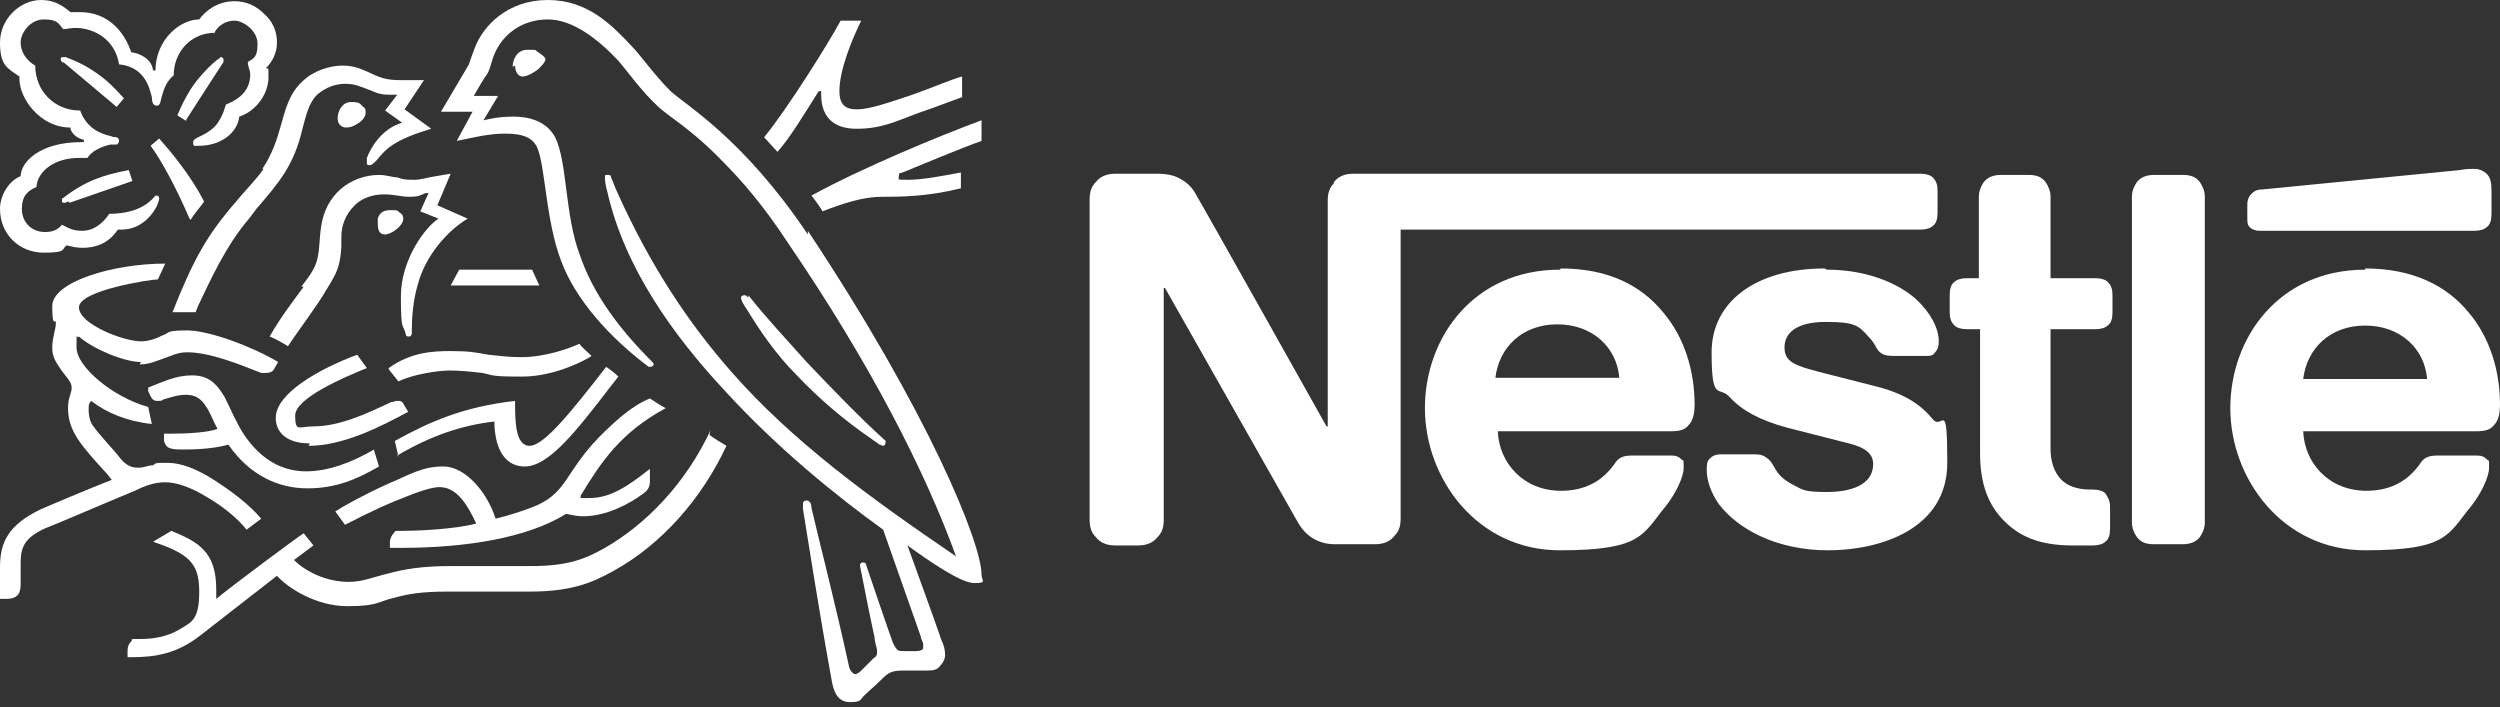 <?xml version="1.0" encoding="UTF-8"?> <svg xmlns="http://www.w3.org/2000/svg" id="Layer_2" viewBox="0 0 205.8 58.2"><rect x="0" y="0" width="205.8" height="58.2" fill="#333333" stroke="none"/><defs><style>.cls-1{fill:#fff;}</style></defs><g id="Layer_1-2"><path class="cls-1" d="m189.6,31.2c.3-2.5,2.2-4.4,5.1-4.4s4.9,1.9,5.1,4.4h-10.2Zm5.1-9c-7.1,0-11.1,5.6-11.1,11.4s4.3,11.7,11.1,11.7,6.8-1.3,8.7-3.6c.8-1,1.5-2.4,1.5-3.2s0-.5-.2-.7c-.2-.2-.4-.3-.8-.3h-3.3c-.7,0-1.1.2-1.4.7-1,1.4-2.4,2.2-4.4,2.2-3.1,0-5.1-2.3-5.2-4.9h14.3c.6,0,1.1-.1,1.4-.5.3-.3.5-.8.5-1.7,0-2.7-.8-5.5-2.6-7.6-1.8-2.2-4.6-3.6-8.5-3.6m9-3.1c.4,0,.8-.1,1-.3.3-.2.4-.6.4-1.1v-1.9c0-.7-.1-1.1-.4-1.4-.2-.2-.6-.4-1-.4s-.7,0-1.2.1l-16.3,1.6c-.5,0-.7.2-.9.4-.2.2-.3.5-.3.8v1.1c0,.4,0,.6.2.8.2.2.5.3.8.3h17.6Zm-80.6,12.1c.3-2.5,2.2-4.4,5.1-4.4s4.9,1.9,5.1,4.4h-10.2Zm52.4,11.9c0,.5.2.9.4,1.2.3.4.7.6,1.4.6h2.4c.6,0,1.1-.2,1.4-.6.2-.3.4-.7.4-1.2v-26.8c0-.5-.2-.9-.4-1.2-.3-.4-.7-.6-1.4-.6h-2.4c-.6,0-1.1.2-1.4.6-.2.3-.4.7-.4,1.2v26.8Zm-12.5-20.1h-1.1c-.4,0-.8.1-1,.3-.3.2-.4.6-.4,1.1v1.4c0,.5.1.8.4,1.1.2.2.6.3,1,.3h1.1v10.2c0,2.6.7,4.3,2,5.6,1.2,1.2,2.8,2,5.6,2h1.7c.4,0,.8-.1,1-.3.3-.2.4-.6.4-1.1v-1.8c0-.5-.2-.8-.4-1.1-.2-.2-.6-.3-1-.3h-.2c-1.1,0-1.9-.3-2.4-.8-.6-.6-.9-1.5-.9-2.6v-9.8h3.7c.4,0,.8-.1,1-.3.3-.2.4-.6.4-1.1v-1.4c0-.5-.1-.8-.4-1.1-.2-.2-.6-.3-1-.3h-3.7v-6.7c0-.5-.2-.9-.4-1.2-.3-.4-.7-.6-1.4-.6h-2.3c-.6,0-1.1.2-1.4.6-.2.3-.4.7-.4,1.2v6.7Zm-12.8-.8c-5.6,0-9.3,2.7-9.3,6.9s.6,2.7,1.5,3.7c1,1.1,2.5,1.9,4.7,2.5l4.7,1.2c1.3.3,2.4.7,2.4,1.8,0,1.7-1.8,2.3-3.8,2.3s-2-.2-2.8-.6c-.6-.3-1.1-.7-1.4-1.2-.3-.5-.4-.8-.9-1.1-.3-.2-.6-.2-1.1-.2h-2.5c-.6,0-.8.2-1,.4-.2.2-.2.6-.2.9,0,.8.3,1.8,1,2.8,1.6,2.1,4.8,3.8,9,3.8s9.8-1.7,9.8-7.2-.4-2.6-1.2-3.6c-1-1.2-2.3-2.1-4.7-2.7l-4.7-1.2c-1.9-.5-2.8-.8-2.8-2s1-2.1,3.4-2.1,2.7.3,3.5,1.2c.7.7.6,1.1,1.1,1.4.3.2.7.2,1.3.2h2.3c.4,0,.6,0,.8-.3.2-.2.3-.5.3-.9,0-1.1-.7-2.4-1.9-3.5-1.6-1.4-4.2-2.4-7.3-2.4m-22,0c-7.1,0-11.1,5.6-11.1,11.4s4.3,11.7,11.1,11.7,6.8-1.3,8.7-3.6c.8-1,1.5-2.4,1.5-3.2s0-.5-.2-.7c-.2-.2-.4-.3-.8-.3h-3.3c-.7,0-1.1.2-1.4.7-1,1.4-2.4,2.2-4.4,2.2-3.1,0-5.1-2.3-5.2-4.9h14.3c.6,0,1.1-.1,1.4-.5.3-.3.5-.8.5-1.7,0-2.7-.8-5.5-2.6-7.6-1.8-2.2-4.5-3.6-8.4-3.6m-18.7-7c-.3.3-.5.7-.5,1.4v18.6h-.1s-10.2-18.2-10.7-19c-.3-.6-.7-1-1.2-1.3-.5-.3-1-.5-2.1-.5h-3.4c-.8,0-1.3.3-1.6.7-.3.3-.5.7-.5,1.4v26.4c0,.7.2,1.1.5,1.4.3.4.8.7,1.6.7h1.9c.8,0,1.3-.3,1.6-.7.3-.3.5-.7.5-1.4v-19.1h.1s10.6,18.7,11,19.4c.6,1,1.6,1.7,3,1.7h3.3c.8,0,1.3-.3,1.6-.7.3-.3.5-.7.5-1.4v-23.8h42.8c.4,0,.8-.1,1-.3.3-.2.4-.6.4-1.1v-1.8c0-.5-.1-.8-.4-1.1-.2-.2-.6-.3-1-.3h-46.7c-.8,0-1.3.3-1.6.7"></path><path class="cls-1" d="m66.5,19.3c-5.3-7.9-10-10.6-11.3-11.8-1.4-1.4-2.5-3-3.2-3.7C50.4,2.1,48.4,0,45.1,0s-5.3,2.1-6,3.9c-.2.5-.4,1.1-.5,1.4-.3.5-1.7,2.9-2.3,3.9h2.6l-1.3,2.4c1.5-.3,2.6-.6,4-.6s2.2.3,2.6,1.1c.7,1.5.7,6,2,9.4,1.2,3.2,4,6.3,7.2,8.7,0,0,0,0,.1,0,.2,0,.3-.1.3-.2s0-.1-.1-.2c-2.7-2.7-4.9-5.6-6-8.9-1.2-3.2-1-7.6-2-9.6-.7-1.3-2.1-1.7-3.4-1.7s-2,.2-2.5.3l1.2-2h-2c.4-.7.8-1.4,1.1-1.8.2-.3.3-.8.5-1.4.7-1.9,2.4-3.1,4.5-3.1s4.2,1.7,5.8,3.4c.7.8,1.9,2.5,3.2,3.7.9.9,2.7,1.8,5.4,4.6,1.6,1.6,3.4,3.7,5.3,6.6,6.9,10.1,11.4,19,13.9,25.9h0c-7.2-4.9-13.5-9.5-18.5-15.2-3.6-4.1-6.7-8.8-9.4-14.8-.2-.4-.3-.8-.5-1.2,0-.2-.1-.2-.3-.2s-.2,0-.2.2,0,.5.2,1.2c1.4,6.2,5.4,11.8,9.7,16.4,4.2,4.6,9.1,8.6,13,11.4l3.1,8.8c0,.2.2.4.2.7s0,.3-.1.4c0,0-.2.1-.5.1h-.9c-.4,0-.6,0-.7-.2-.1-.1-.2-.3-.3-.5-.3-.8-1.9-5.5-2.2-6.4,0-.2-.2-.2-.3-.2s-.2.1-.2.2,0,.2.1.6c.4,2.1.9,4.5,1.1,5.4,0,.4.2.8.2,1.1s0,.4-.3.6l-1,1c-.2.2-.4.3-.5.3s-.4-.2-.5-.6c-1.1-5.1-2.7-11.3-3.1-13.1,0-.4-.2-.6-.4-.6s-.3.1-.3.3,0,.3,0,.4c.3,1.8,1.3,8.3,2.4,14.3.2,1,.6,1.6,1.5,1.6s.8-.2,1.1-.5c.6-.6.8-.7,1.5-1.4.5-.5.8-.7,1.7-.7h2.1c.5,0,.8-.1,1-.4.2-.2.4-.5.4-.9s-.1-.8-.3-1.2c-.5-1.5-2.3-6.4-2.8-7.8h0c1.8,1.3,4.4,3.1,5.5,3.1s.6-.2.6-.7c0-2.6-4.4-13.4-14.3-28.3"></path><path class="cls-1" d="m17.6,2.8c.3-.7,1-1.1,1.7-1.1s1.9.8,1.9,1.9-.3,1.2-.8,1.5c0,.4.2.7.2,1,0,1.2-.7,2-2,2.5-.2.7-.5,1.4-1,1.9-.9.8-1.7.8-1.7,1.2s.1.3.5.3c1.6,0,3.1-.9,3.3-2.4,1.5-.5,2.4-2,2.4-3.2s0-.6-.2-.8c.4-.4.9-1.1.9-2.1s-.4-1.8-1.1-2.4c-.6-.6-1.4-1-2.4-1-1.4,0-2.4.8-2.9,1.5-1.6,0-3.6,1.7-3.6,4.2h-.2c-.1-.9-1-1.4-1.8-1.5-.6-1.8-2-3.3-4.2-3.3s-.6,0-.8,0c-.7-.6-1.4-1-2.4-1C1.6,0,0,1.6,0,3.5s.6,2.1,1.6,2.8c0,0,0,.2,0,.2,0,1.6,1.7,4,4.2,4,0,.4.5.9,1.1,1v.2h-.2c-3.5,0-5,1.7-5,2.8-1,.4-1.7,1.6-1.7,2.7,0,2.1,1.6,3.6,3.6,3.6s1.4-.3,1.9-.6c.4.1.8.2,1.3.2,1,0,2.1-.3,2.9-1.5.1,0,.2,0,.3,0,1.3,0,2.3-.8,2.9-1.9.1-.3.2-.5.2-.6s0-.3-.2-.3-.2.2-.6.5c-.8.7-2,1-3.3,1-.6.9-1.4,1.4-2.2,1.4s-1.1-.2-1.7-.5c-.4.5-.9.6-1.4.6-1.1,0-1.9-.8-1.9-1.9s.5-1.5,1.2-1.8c.1-1.4,1.6-2.4,3.5-2.4s.5,0,.7,0c.3-.5,1-.9,1.9-1.1.2,0,.4,0,.5,0,.1,0,.2-.2.2-.3s0-.2-.2-.3c0,0-.3,0-.5-.1-.9-.2-2-.7-2.5-2.1-2.2,0-3.7-1.7-3.7-3.7h0c-.7-.4-1.2-1.1-1.2-1.9s.8-1.9,1.9-1.9,1.2.3,1.6.8c.3,0,.6-.1,1-.1,1.6,0,3.3,1,3.6,3,2.1.2,2.5,1.9,2.7,2.7,0,.4.1.7.4.7s.3-.3.4-.7c.2-.7.4-1.3,1-1.8,0-1.9,1.4-3.5,3.4-3.5"></path><path class="cls-1" d="m21.7,13.9c-.7,1-1.2,1.4-2.7,3.2-2,2.4-3.1,4.3-4.8,8.6.3,0,.7,0,1.2,0s.4,0,.7,0l.2-.5c1-2.1,2.3-5,4.2-7.2l.6-.8c1.9-2.2,3.1-3.6,3.8-6.6.3-1.1.5-2.1,1.2-2.8.7-.6,1.5-.9,2.3-.9s1.2.2,2,.5c.7.3,1,.4,1.7.4s.4,0,.6,0l-1,1.3,1.4,1c-1.7.5-2.6,2.1-2.9,2.9,0,.2,0,.3,0,.4s0,.2.2.2.3-.1.6-.4c.8-1,1.5-1.7,4.5-2.6l-2.2-1.6,1.6-2.4h-1.5c-1,0-1.6,0-2.5-.4-1.1-.5-1.7-.8-2.7-.8s-2.4.4-3.3,1.3c-1.1,1-1.4,2.3-1.8,3.7-.3,1.1-.7,2.3-1.5,3.5"></path><path class="cls-1" d="m25,23.6c-.8,1.1-1.9,2.5-2.8,4.1.3.1,1.2.6,1.5.8,1-1.5,2.4-3.3,3.2-4.7.8-1.3,1.1-1.8,1.2-3.5,0-.3,0-.6,0-.8,0-.9.3-1.8,1.1-2.6.6-.6,1.5-.9,2.4-.9s1.4.2,2.1.2.9-.1,1.3-.3h.3c0-.1-.7,1.5-.7,1.5l1.5.6c-1,.6-3.1,3.3-3.1,6.4s.2,2.2.4,3.1c0,0,0,.2.2.2s.2,0,.3-.2v-.3c0-1,.1-2.5.5-3.8.6-2.3,2.4-4.4,4.1-5.4l-2.5-1.1,1.1-2.6-1.2.2c-.7.1-1.2.3-1.8.3s-.9,0-1.4-.2c-.4,0-.9-.2-1.5-.2-1.1,0-2.3.4-3.2,1.2-1.5,1.4-1.6,3-1.7,4.4-.1,1.8-.5,2.3-1.5,3.6"></path><path class="cls-1" d="m61.6,24.5c-.1-.1-.2-.2-.3-.2-.2,0-.3.1-.3.2,0,.2.1.4.5,1,1.1,1.8,2.4,3.7,4.1,5.4,1.8,1.9,3.9,3.7,6.1,5.2l.7.5c.1,0,.2.1.3.1.1,0,.2-.1.2-.3s0-.1-.1-.2c-2.1-1.9-4.3-4.2-6.4-6.4-1.6-1.8-3.3-3.6-4.8-5.5"></path><path class="cls-1" d="m15.7,18.1c.2-.4.9-1.2,1.1-1.5-1.1-2.2-2.9-4.3-3.7-5.2l-.7.6c.8,1.1,2,3.2,3.2,6"></path><path class="cls-1" d="m5.2,5.2c-.1-.1-.2-.2-.2-.3s0-.2.2-.2.1,0,.2,0c1.1.4,2,.9,2.8,1.5.7.5,1.3,1.1,2,1.9l-.6.7c-.7-.6-3.1-2.6-4.4-3.7"></path><path class="cls-1" d="m15.4,10l-.8-.5c.5-1.2,1.1-2.3,1.8-3.1.5-.6,1-1.1,1.5-1.5.1,0,.2-.2.3-.2s.2.1.2.2,0,.1,0,.2c-.9,1.4-2.6,4-3.1,4.8"></path><path class="cls-1" d="m5.7,16.6c-.2,0-.3.1-.4.1-.2,0-.2-.1-.2-.2s0-.2.1-.2c1.8-1.4,3.3-1.9,5.4-2.3l.3.9-5.2,1.8Z"></path><path class="cls-1" d="m42.2,5.5c0-.5.3-1.4,1.2-1.4s.6,0,.9.2c.3.2.6.4.6.6s-.3.5-.6.8c-.4.3-.9.6-1.3.6s-.6-.5-.6-.9"></path><path class="cls-1" d="m27.8,9.7c0-.6.4-1.3,1.1-1.3s.7.1,1,.4c.2.1.2.3.2.5,0,.3-.3.7-.7.9-.3.2-.6.3-.9.3-.4,0-.7-.3-.7-.7"></path><path class="cls-1" d="m31.1,18.5c0-.1,0-.3,0-.5.1-.4.4-.7,1-.7s.6,0,.8.2c.2.1.3.3.3.5,0,.6-1,1.3-1.5,1.3s-.6-.4-.6-.9"></path><path class="cls-1" d="m25.5,36.5c-1.9,0-2.8-.9-2.8-2.1,0-2,3.5-4,6.7-5.2l.8,1.1c-2,.8-5.9,2.5-5.9,3.9s.3.9,1.5.9c2.1,0,4.3-1,6.4-2,.2,0,.3-.1.5-.1.3,0,.4,0,.6.4l.3.5c-2.4,1.3-5.4,2.8-8.2,2.8"></path><path class="cls-1" d="m30.8,37c-1.9,1.1-3.8,1.8-5.6,1.8s-3.6-.8-5.1-3c-.6-.9-1.1-2.1-1.6-3.1-.7-1.2-1.4-1.8-2.7-1.8s-2.3.5-3.6,1v.3c.2.4.3.8.7.8s.4,0,.5-.1c.7-.2,1.2-.4,1.9-.4,1.1,0,1.6.6,2.3,2.2l.3.6c-.7.3-2.5.4-3.8.4h-.6v.6c.1.3.2.5.5.6.3.1.6.1,1.3.1,1.6,0,2.8-.2,3.5-.4,1.8,2.6,4.2,3.6,6.5,3.6s4-.7,5.9-1.8l-.4-1.3Z"></path><path class="cls-1" d="m32.8,37.6l-.3-1.3c2.9-1.6,5.6-2.8,9.9-3.3,0,1.6,0,3.7,1.2,3.7s3.5-2.9,6.3-6.5c.3.2.7.5,1,.8l-.7.9c-2.7,3.5-5,6.5-7,6.5s-2.5-2.1-2.5-3.7c-2.7.3-5.3,1.2-8,2.8"></path><path class="cls-1" d="m70.5,9c-1.1,0-1.4-.6-1.4-1.5,0-1.8,1.1-4.4,1.8-5.8h-1.7c-.9,1.7-4.4,7.3-6.3,9.6l1.1,1.2c1-1.1,2.2-3.1,3.4-5h.2c0,0,0,.2,0,.3,0,1.6.8,2.8,2.9,2.8s3.2-.6,5.1-1.3c1.5-.5,3-1.1,3.6-1.3v-1.7c-.8.2-2.4.9-4.1,1.5-1.8.6-3.5,1.2-4.5,1.2"></path><path class="cls-1" d="m74.3,14.2c1.7-.7,4.8-2,6.5-2.6v-1.7c-3.5,1.3-9.8,3.9-14,6.2.1.1.9,1.2.9,1.3,1.8-.7,3.4-1.2,4.9-1.2s3.7,0,6.5-.7v-1.3c-1.6.3-3.2.6-4.3.6s-.8,0-.8-.3,0-.2.3-.3"></path><polygon class="cls-1" points="37.1 23.5 44.4 23.5 43.8 22.2 37.8 22.2 37.1 23.5"></polygon><path class="cls-1" d="m11.5,30c.8,0,1.4-.3,2-.5.6-.2,1.1-.5,1.9-.5,1.8,0,4.1.9,6.1,1.7.1,0,.2,0,.4,0,.3,0,.6-.1.7-.4l.3-.5c-2.2-1.3-5.7-2.6-7.5-2.6s-1.4.2-2,.4c-.6.3-1.2.5-1.8.5-1.4,0-5.1-1.4-5.1-2.8s5.9-2.3,6.5-2.3l.6-1.3c-4.3,0-9.3,1.5-9.3,3.5s.3.9.3,1.4-.3,1.2-.3,2,.3,1.2.7,1.8c.4.6.9,1,.9,1.5s-.3.8-.3,1.7c0,1.9,1.1,3.1,3.2,5.4l.4.5c-1.8.7-5.1,2.1-5.8,2.4C.7,43.2,0,44.6,0,46.7S0,48.5,0,49.3h.5c1.1,0,1.2-.6,1.2-1.3s0-.9,0-1.4c0-1.2,0-2.2,2-3.1.8-.3,4.5-1.9,7.4-3.1.8-.4,1.6-.7,2.5-.7s2.1.4,3.4,1.2c1.2.7,2.4,1.6,3.3,2.7l1.2-.9c-1-1.2-2.5-2.3-3.9-3.2-1.4-.9-2.7-1.4-3.8-1.4s-.9,0-1.2.2c-.4,0-.7.2-1.2.2s-1-.1-1.6-.9c-.2-.3-1.8-2-2.1-2.5-.2-.2-.4-.7-.4-1.3s0-.5.2-.8c1.3,1,3,1.7,5,1.9l-.3-1.4c-2.9-.8-5.9-3.3-5.9-4.9s0-.6.2-.9c1.1,1,3.7,2.1,5.1,2.1"></path><path class="cls-1" d="m32,30.3c1.8-1.3,3.6-1.4,5.1-1.4s2,.1,3.1.3c.9.1,1.7.2,2.7.2,2,0,3.9-.7,4.8-1.1.2.3.7.7,1,1-.4.3-3,1.7-5.7,1.7s-2.3-.1-3.3-.3c-.9-.1-1.8-.2-2.7-.2s-3,.3-4.2.9l-.8-1Z"></path><path class="cls-1" d="m58.5,35.4c-2.1,4.5-5.4,7.8-8.7,9.7-1.6.9-3,1.5-6.1,1.5h-6.7c-2.4,0-3.9.3-5,.6-1.3.3-2.1.7-3.3.7-1.9,0-3.6-.9-4.5-1.8l1.6-1.2-.8-1c-.5.3-6,4.4-7.2,5.4h0c0-.3,0-.6,0-.8,0-3.1-1.5-3.9-3.7-4.8l-1.5.9c3,1,3.8,1.8,3.8,4.1s-.6,2.5-1.6,3.1c-1,.6-2.1.8-3.2.8s-.6,0-.8.2c-.2.2-.3.4-.3.8v.5h.4c1.9,0,3.7-.3,5.6-1.8l6.3-4.9c.9,1,3.2,2.5,5.8,2.5s2.5-.4,3.9-.7c1.1-.3,2.1-.5,4.4-.5h6.7c3.4,0,5.1-.7,6.9-1.7,4-2.2,7.3-6,9.3-10.3-.5-.3-1-.6-1.4-.9"></path><path class="cls-1" d="m47.8,40.8c1.7-2.8,3.3-5.2,7-7.2-.4-.2-1-.6-1.3-.8-1.5.6-2.9,1.9-4.2,3.2-2.9,3-2.6,4.7-5.6,5.8-.8.3-1.7.6-2.9.9-.7-2.2-2.5-4.3-4.3-4.3s-2.8.7-4.5,1.4c-2,.9-3.8,1.9-4.4,2.3l.8,1.1c.6-.3,2.3-1.2,4-1.9,1.5-.6,2.9-1.2,3.8-1.2,1.5,0,2.4,1.7,3,3-1.9.5-5.1.6-6,.6s-.6,0-.8.2c-.1.1-.3.4-.3.7v.5c-.1,0,.9,0,.9,0,5.3,0,10.4-.8,13.6-2.8.5.1.9.2,1.4.2,1.9,0,3.8-1,5-1.9.4-.3.5-.6.5-1s0-.3,0-.4v-.6c-1.8,1.4-3.2,2.4-5,2.4s-.5,0-.7,0"></path></g></svg> 